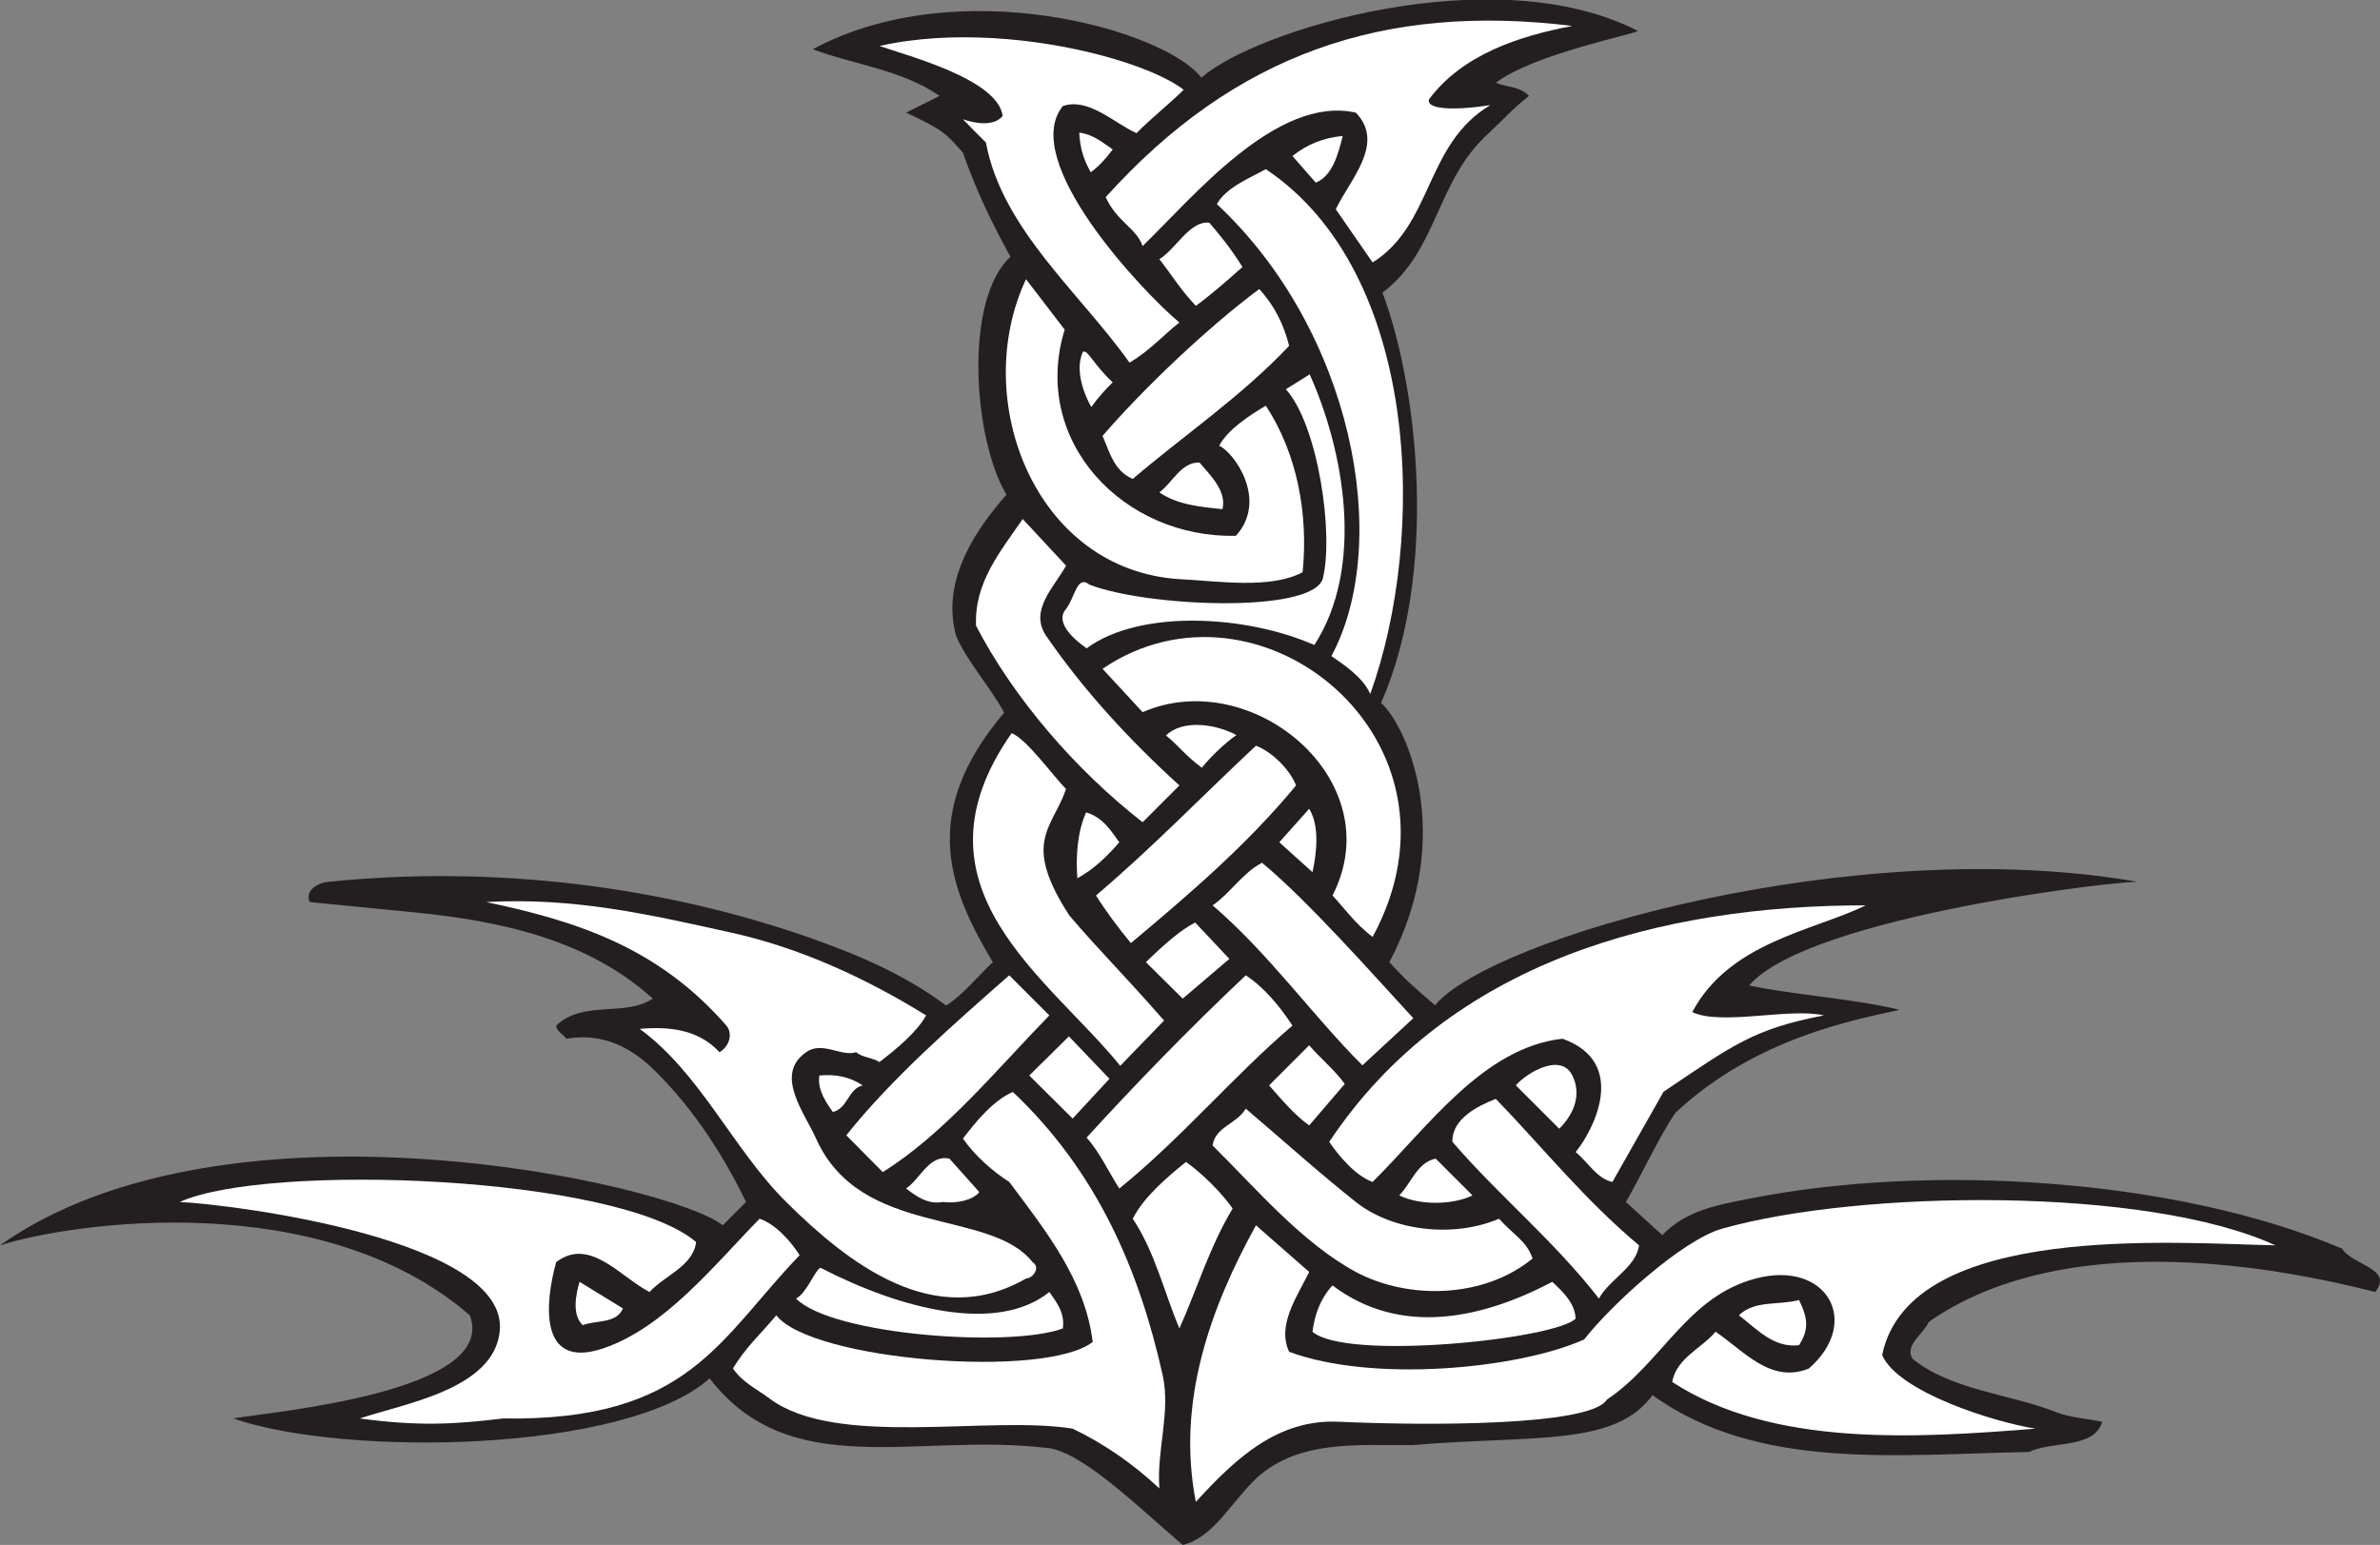 <?xml version="1.0" encoding="UTF-8" standalone="no"?>
<svg
   xmlns:dc="http://purl.org/dc/elements/1.1/"
   xmlns:cc="http://creativecommons.org/ns#"
   xmlns:rdf="http://www.w3.org/1999/02/22-rdf-syntax-ns#"
   xmlns:svg="http://www.w3.org/2000/svg"
   xmlns="http://www.w3.org/2000/svg"
   viewBox="0 0 770.04 499.893"
   height="499.893"
   width="770.04"
   xml:space="preserve"
   id="svg2"
   version="1.1"><rect x="0" y="0" width="770.04" height="499.893" fill="#808080" stroke="none"/><defs
     id="defs6" /><g
     transform="matrix(1.333,0,0,-1.333,0,499.893)"
     id="g10"><g
       transform="scale(0.1)"
       id="g12"><path
         id="path14"
         style="fill:#231f20;fill-opacity:1;fill-rule:nonzero;stroke:none"
         d="m 3975.39,3675.09 c -7.03,-8.12 -250.53,-55.13 -344.8,-125.83 27.11,-11.17 59,-8.78 80.54,-31.9 -43.55,-34.93 -61.4,-56.61 -96.5,-89.31 -129.96,-116.42 -123.59,-286.27 -259.14,-388.34 86.11,-227.26 136.35,-677.88 -3.36,-995.89 61.01,-53.25 182.95,-322.11 20.1,-629.22 35.88,-39.07 53.67,-55.58 110.84,-104.54 134.94,163.39 1023.2,420.18 1708.04,299.11 -13.82,7.71 -799.53,-80.96 -945.72,-251.18 106.86,-22.33 256.76,-32.62 365.22,-58.94 -109.87,-24.88 -349.32,-68.01 -543.75,-249.82 C 4030,997.078 3978.26,885.918 3946.37,832.5 l 88.49,-80.547 c 57.43,60.606 134.77,73.367 210.53,88.516 434.71,86.601 1034.53,50.711 1439.32,-121.211 24.72,-40.664 125.99,-47.844 80.52,-105.254 -335.7,85.32 -787.03,133.965 -1083.67,-72.559 -12.75,-29.511 -59,-55.82 -39.86,-89.316 94.88,-76.543 232.05,-84.524 347.68,-129.18 35.07,-14.355 75.74,-15.945 113.22,-23.918 -20.74,-66.98 -120.41,-45.457 -177.81,-73.367 -316.59,-5.578 -657.08,-47.039 -913.83,137.961 -92.44,-126.184 -286.98,-96.32 -582.11,-121.215 -129.98,-1.59 -284.69,15.957 -388.34,-89.305 C 2983.89,95.691 2941.62,16.75 2870.66,0 2761.42,93.301 2619.24,233.563 2535.99,235.957 2222.99,272.313 1917.76,150.664 1722.4,404.285 1519.12,223.523 838.422,213.172 566.156,307.004 656.195,323.184 1210.91,369.961 1140.29,557.391 778.355,871.336 172.328,782.441 0,727.234 552.656,1118.57 1627.73,876.641 1754.29,775.879 l 56.62,56.621 c -55.02,112.43 -124.39,221.67 -217.7,314.97 -58.21,59 -128.37,96.48 -218.49,81.34 -7.97,11.16 -24.72,18.34 -24.72,31.89 66.99,63 165.07,19.93 234.44,65.39 -156.29,141.95 -367.6,188.99 -582.1,209.72 -83.727,7.97 -166.66,16.74 -250.387,24.72 -13.555,28.7 21.527,46.25 40.668,48.64 408.269,42.26 819.739,-10.37 1180.159,-137.95 117.22,-41.47 224.87,-88.52 323.75,-161.88 41.46,26.32 75.76,70.18 113.23,105.26 -105.25,176.25 -180.23,360.72 27.43,605.63 -29.5,56.61 -92.02,127.19 -116.74,186.99 -37.87,139.58 54.59,264.47 122.41,342.25 -80.43,133.73 -104.27,473.32 9.82,577.3 -47.84,86.91 -82.79,160.14 -115.48,252.63 -40.82,46.3 -46.22,54.43 -137.96,97.29 l 81.34,40.67 c -92.5,63.79 -205.73,74.95 -307.8,113.23 354.6,190.8 856.01,46.05 943.12,-69.15 128.24,114.94 709.73,293.07 1059.49,113.65 v 0" /><path
         id="path16"
         style="fill:#ffffff;fill-opacity:1;fill-rule:nonzero;stroke:none"
         d="m 3816.39,3687.21 c -129.98,-24.72 -266.33,-69.38 -347.68,-177.83 -8.87,-25.02 60.98,-28.06 148.63,-14.42 -158.67,-94.1 -139.06,-290.19 -285.78,-381.89 l -89.31,129.18 c 33.49,70.98 121.21,159.49 48.65,234.44 -192.17,43.43 -397.49,-207.94 -517.52,-323.74 -15.95,44.65 -60.37,56.45 -89.71,118.57 312.56,346.66 673.22,471.94 1132.72,415.69 v 0" /><path
         id="path18"
         style="fill:#ffffff;fill-opacity:1;fill-rule:nonzero;stroke:none"
         d="m 2872.97,3532.15 c -37.17,-36.54 -79.3,-69.37 -114.39,-105.25 -55.02,24.72 -116.78,87.27 -178.97,65.74 -107.03,-133.1 194.87,-451.99 283.08,-525.49 -35.89,-27.11 -70.17,-67.29 -121.21,-97.28 -119.61,169.05 -309.39,323.74 -348.47,534.26 -19.13,19.13 -42.26,42.26 -55.81,56.62 27.11,-9.58 74.16,-19.14 96.48,7.96 -11.65,88.58 -227.12,144.93 -299.02,169.85 176.73,39.65 382.56,18.28 536.07,-22.13 92.11,-24.26 165.38,-55.37 202.24,-84.28 v 0" /><path
         id="path20"
         style="fill:#ffffff;fill-opacity:1;fill-rule:nonzero;stroke:none"
         d="m 2700.82,3387.38 c -15.96,-20.73 -29.29,-37.12 -53.21,-55.46 -18.35,32.69 -25.74,57.85 -28.13,96.13 31.89,-3.19 55.82,-23.12 81.34,-40.67 v 0" /><path
         id="path22"
         style="fill:#ffffff;fill-opacity:1;fill-rule:nonzero;stroke:none"
         d="m 3259,3420.07 c -10.37,-42.26 -24.72,-97.28 -65.39,-113.23 l -56.62,64.59 c 35.88,28.71 76.55,44.66 122.01,48.64 v 0" /><path
         id="path24"
         style="fill:#ffffff;fill-opacity:1;fill-rule:nonzero;stroke:none"
         d="m 3325.82,2065.44 c -16.58,40.19 -65.39,72.25 -94.26,92.02 149.61,279.05 50.37,790.91 -278.1,1097.33 23.92,41.47 80.66,63.22 118.94,84.75 375.53,-251.54 391.15,-892.67 253.42,-1274.1 v 0" /><path
         id="path26"
         style="fill:#ffffff;fill-opacity:1;fill-rule:nonzero;stroke:none"
         d="m 3015.78,3102.05 c -33.84,-29.95 -75.74,-67.12 -113.23,-94.24 -38.98,41.47 -53.73,68.58 -88.51,113.24 39.67,23.92 73.83,94.09 121.21,88.51 25.12,-29.56 48.79,-57.29 80.53,-107.51 v 0" /><path
         id="path28"
         style="fill:#ffffff;fill-opacity:1;fill-rule:nonzero;stroke:none"
         d="m 2584.17,2950.05 c -83.35,-271.56 144.01,-507.2 415.67,-500.42 79.22,87.53 -5.84,203.78 -40.67,218.5 20.73,39.07 71.77,72.56 113.23,97.28 75.76,-115.62 103.65,-262.36 89.32,-404.28 -78.15,-41.48 -204.14,-21.54 -299.03,-16.75 -351.34,22.05 -509.12,436.45 -372.39,728.03 l 93.87,-122.36 v 0" /><path
         id="path30"
         style="fill:#ffffff;fill-opacity:1;fill-rule:nonzero;stroke:none"
         d="m 3129.02,2910.54 c -118.82,-125.2 -253.57,-215.31 -379.57,-322.96 -45.45,19.14 -56.61,66.19 -73.36,104.47 99.68,115.62 256.76,264.73 380.36,356.43 37.48,-40.67 59.8,-86.91 72.57,-137.94 v 0" /><path
         id="path32"
         style="fill:#ffffff;fill-opacity:1;fill-rule:nonzero;stroke:none"
         d="m 2700.82,2822.02 c -16.96,-15.73 -40.3,-43.07 -52.06,-60.03 -17.55,31.1 -40.45,89.89 -20.51,133.75 10.84,8.06 25.72,-30.32 72.57,-73.72 v 0" /><path
         id="path34"
         style="fill:#ffffff;fill-opacity:1;fill-rule:nonzero;stroke:none"
         d="m 3190.18,2184.41 c -164.13,72.57 -422.79,87.76 -552.8,-7.98 -22.49,15.78 -78.91,59.9 -51,94.19 23.13,27.9 26.56,85.64 58.46,60.12 139.31,-53.42 534.69,-70.48 565.43,13.23 27.97,108.06 -10.76,374.44 -89.23,461.3 l 57.81,36.12 c 83.73,-185.78 134.12,-467.19 11.33,-656.98 v 0" /><path
         id="path36"
         style="fill:#ffffff;fill-opacity:1;fill-rule:nonzero;stroke:none"
         d="m 2967.15,2514.22 c -54.23,5.58 -108.45,10.37 -153.11,40.67 31.9,23.92 53.43,74.16 97.29,72.57 25.17,-29.79 66.85,-69.06 55.82,-113.24 v 0" /><path
         id="path38"
         style="fill:#ffffff;fill-opacity:1;fill-rule:nonzero;stroke:none"
         d="m 2587.58,2377.07 c -28.71,-51.83 -90.1,-108.44 -48.64,-169.85 90.11,-131.57 203.33,-254.37 323.75,-363.62 l -89.31,-89.3 c -162.67,126.78 -312.58,300.62 -404.29,476.84 -4.78,104.47 59.01,180.22 113.23,259.16 l 105.26,-113.23 v 0" /><path
         id="path40"
         style="fill:#ffffff;fill-opacity:1;fill-rule:nonzero;stroke:none"
         d="m 3331.56,1475.76 c -41.21,31.06 -71.62,73.27 -97.28,100.71 143.3,279.37 -196.41,560.31 -460.9,444.96 l -97.29,105.25 c 378.97,257.51 914.75,-173.3 655.47,-650.92 v 0" /><path
         id="path42"
         style="fill:#ffffff;fill-opacity:1;fill-rule:nonzero;stroke:none"
         d="m 3001.04,1965.93 c -29.83,-20.81 -64.91,-55.5 -84.05,-79.43 -44.65,33.97 -55.9,53.59 -86.99,78.31 39.86,39.07 119.21,28.71 171.04,1.12 v 0" /><path
         id="path44"
         style="fill:#ffffff;fill-opacity:1;fill-rule:nonzero;stroke:none"
         d="m 2587.58,1834.84 c -33.49,-96.49 -108.14,-127.88 7.98,-307.01 77.73,-90.85 129.42,-140.22 229.89,-254.93 L 2719,1163.02 c -174.73,215.64 -525.11,433.7 -263.63,807.45 36.08,-13.52 101.16,-104.59 132.21,-135.63 v 0" /><path
         id="path46"
         style="fill:#ffffff;fill-opacity:1;fill-rule:nonzero;stroke:none"
         d="m 3145.76,1843.6 c -119.61,-145.12 -262.9,-267.05 -400.85,-382.67 -28.7,34.29 -61,77.75 -84.77,115.54 136.2,115.55 248.79,232.85 388.34,363.62 39.08,-15.15 82.13,-57.41 97.28,-96.49 v 0" /><path
         id="path48"
         style="fill:#ffffff;fill-opacity:1;fill-rule:nonzero;stroke:none"
         d="m 3185.63,1633.09 -80.53,72.56 72.56,81.34 c 25.52,-41.46 18.34,-107.65 7.97,-153.9 v 0" /><path
         id="path50"
         style="fill:#ffffff;fill-opacity:1;fill-rule:nonzero;stroke:none"
         d="m 2716.76,1705.65 c -29.98,-34.84 -62.19,-65.7 -101.83,-87.4 -3.99,56.62 0.56,113.71 21.3,159.96 39.07,-11.95 57.41,-39.86 80.53,-72.56 v 0" /><path
         id="path52"
         style="fill:#ffffff;fill-opacity:1;fill-rule:nonzero;stroke:none"
         d="m 3430.35,1278.56 -123.51,-114.34 c -120.2,119.82 -226.25,270.53 -363.62,388.33 40.67,27.11 73.69,79.74 120,103.35 110.02,-90.88 266.76,-268.33 367.13,-377.34 v 0" /><path
         id="path54"
         style="fill:#ffffff;fill-opacity:1;fill-rule:nonzero;stroke:none"
         d="m 1771.04,1487.17 c 168.25,-36.69 328.53,-110.05 476.85,-201.75 -22.33,-40.67 -72.57,-82.13 -113.23,-113.23 -17.55,11.17 -40.67,10.37 -56.62,23.92 -35.09,-11.96 -82.93,27.91 -121.21,0 -78.94,-54.23 -3.18,-148.32 23.93,-209.715 108.44,-241.61 421.03,-168.25 525.49,-299.825 19.93,-12.761 1.59,-39.082 -15.95,-39.871 -222.48,-128.379 -432.19,37.481 -582.11,185.801 -128.38,127.578 -208.92,313.38 -355.64,420.23 74.95,6.38 143.53,-2.4 193.77,-56.62 24.72,14.36 32.7,45.45 16.74,64.59 -164.27,188.19 -358.83,252.78 -582.9,299.83 212.91,11.96 396.31,-30.31 590.88,-73.36 v 0" /><path
         id="path56"
         style="fill:#ffffff;fill-opacity:1;fill-rule:nonzero;stroke:none"
         d="m 4528.46,1552.55 c -126.78,-62.19 -330.12,-88.51 -421.02,-259.15 70.16,-33.5 235.24,11.16 319.77,-7.98 -169.87,-32.69 -218.66,-70.4 -389.48,-185.39 L 3913.67,881.133 c -36.68,7.176 -59.8,48.64 -89.31,72.566 39.68,47.301 132.16,216.661 -31.9,275.111 -192.97,-21.54 -327.73,-216.11 -460.9,-347.677 -42.26,15.156 -83.73,65.39 -105.25,97.285 292.52,439.672 805.8,574.132 1302.15,574.132 v 0" /><path
         id="path58"
         style="fill:#ffffff;fill-opacity:1;fill-rule:nonzero;stroke:none"
         d="m 2983.89,1422.58 -113.23,-96.49 -89.31,88.51 c 41.83,41.1 86.06,79.8 119.69,96.17 l 82.85,-88.19 v 0" /><path
         id="path60"
         style="fill:#ffffff;fill-opacity:1;fill-rule:nonzero;stroke:none"
         d="M 2546.91,1285.42 C 2415.34,1149.86 2290.95,997.559 2142.63,905.059 l -88.51,89.304 c 110.04,137.957 258.36,267.927 395.51,388.337 l 97.28,-97.28 v 0" /><path
         id="path62"
         style="fill:#ffffff;fill-opacity:1;fill-rule:nonzero;stroke:none"
         d="m 3136.99,1260.7 c -144.33,-123.59 -270.31,-274.305 -420.23,-395.516 -23.92,36.691 -47.52,88.437 -79.42,123.515 115.78,126.871 248.47,264.031 386.43,394.001 46.23,-30.3 84.51,-78.14 113.22,-122 v 0" /><path
         id="path64"
         style="fill:#ffffff;fill-opacity:1;fill-rule:nonzero;stroke:none"
         d="m 2603.53,1035.04 -105.26,104.46 96.17,94.96 98.4,-102.94 -89.31,-96.48 v 0" /><path
         id="path66"
         style="fill:#ffffff;fill-opacity:1;fill-rule:nonzero;stroke:none"
         d="m 3263.95,1119.08 -86.29,-100.79 c -35.65,25.44 -68.42,64.28 -97.29,97.28 l 97.29,97.29 c 23.12,-27.91 62.67,-60.45 86.29,-93.78 v 0" /><path
         id="path68"
         style="fill:#ffffff;fill-opacity:1;fill-rule:nonzero;stroke:none"
         d="m 3816.39,1139.5 c 21.52,-43.07 7.4,-90.35 -31.9,-129.19 l -105.27,105.26 c 27.91,31.9 110.06,79.74 137.17,23.93 v 0" /><path
         id="path70"
         style="fill:#ffffff;fill-opacity:1;fill-rule:nonzero;stroke:none"
         d="m 2093.99,1115.57 c -35.88,-8.77 -35.88,-55.82 -72.56,-64.59 -14.36,20.74 -38.28,52.63 -32.7,88.52 40.66,3.98 74.96,-3.99 105.26,-23.93 v 0" /><path
         id="path72"
         style="fill:#ffffff;fill-opacity:1;fill-rule:nonzero;stroke:none"
         d="m 2458.4,1099.63 c 205.73,-194.571 307.01,-433.79 363.62,-687.376 19.93,-89.305 -15.15,-183.399 -7.98,-275.098 -64.59,60.598 -135.56,109.25 -210.51,145.129 -203.36,33.145 -574.53,-48.281 -736.01,73.36 -31.89,23.925 -63.79,37.48 -88.5,72.566 29.34,49.992 69.36,86.113 105.25,129.18 85.82,-110.34 653.45,-154.95 767.9,-64.59 -18.34,149.914 -112.44,267.929 -202.54,388.332 -39.87,25.515 -82.13,62.195 -112.43,105.262 31.89,41.465 73.35,92.495 121.2,113.235 v 0" /><path
         id="path74"
         style="fill:#ffffff;fill-opacity:1;fill-rule:nonzero;stroke:none"
         d="m 3630.59,1082.88 c 114.02,-118.017 216.09,-245.595 347.67,-355.646 -7.19,-53.425 -72.58,-82.929 -97.28,-129.179 -110.2,141.574 -240.98,247.629 -355.65,380.363 -1.6,56.622 62.99,87.712 105.26,104.462 v 0" /><path
         id="path76"
         style="fill:#ffffff;fill-opacity:1;fill-rule:nonzero;stroke:none"
         d="m 3290.9,832.5 c 89.3,-70.969 236.81,-87.715 347.65,-40.676 32.7,-37.469 66.2,-52.625 81.35,-96.484 -117.22,-96.485 -300.62,-101.27 -429,-32.695 -129.98,70.175 -240.82,200.949 -347.68,307.003 6.38,45.452 57.41,51.032 80.55,89.302 89.3,-75.747 179.41,-157.075 267.13,-226.45 v 0" /><path
         id="path78"
         style="fill:#ffffff;fill-opacity:1;fill-rule:nonzero;stroke:none"
         d="m 2377.07,856.414 c -16.75,-19.93 -54.23,-27.91 -88.52,-23.914 -36.67,-6.387 -62.99,12.754 -89.31,32.684 35.09,23.925 55.82,82.929 105.26,72.57 l 72.57,-81.34 v 0" /><path
         id="path80"
         style="fill:#ffffff;fill-opacity:1;fill-rule:nonzero;stroke:none"
         d="m 3573.96,848.438 c -49.43,-23.918 -128.37,-23.918 -177.81,0 29.51,29.511 43.05,79.746 88.52,89.316 l 89.29,-89.316 v 0" /><path
         id="path82"
         style="fill:#ffffff;fill-opacity:1;fill-rule:nonzero;stroke:none"
         d="m 2991.88,816.543 c -55.83,-92.5 -86.14,-194.563 -129.19,-291.047 -37.48,88.508 -59.01,185 -113.24,266.328 26.32,52.629 82.94,100.469 129.19,137.949 41.46,-29.5 88.51,-77.343 113.24,-113.23 v 0" /><path
         id="path84"
         style="fill:#ffffff;fill-opacity:1;fill-rule:nonzero;stroke:none"
         d="m 1689.7,735.203 c -7.97,-59.004 -75.75,-80.527 -113.23,-121.199 -70.17,35.887 -145.13,134.766 -226.47,72.566 -25.95,-92.91 -45.9,-262.761 113.24,-209.715 149.91,50.235 271.12,203.34 380.37,314.969 40.66,-13.554 78.14,-58.203 97.27,-88.515 -195.23,-202.664 -268.29,-403.653 -720.06,-396.305 -116.42,-13.957 -202.53,-19.535 -347.66,0 106.035,35.809 324.43,70.371 339.69,210.516 25.62,222.918 -644.135,308.789 -776.666,314.98 211.468,95.605 1062.336,65.301 1253.516,-97.297 v 0" /><path
         id="path86"
         style="fill:#ffffff;fill-opacity:1;fill-rule:nonzero;stroke:none"
         d="m 5522.83,727.234 c -234.06,4.395 -887.2,59.68 -954.49,-266.336 38.67,-89.668 272.27,-163.105 372.38,-178.613 -289.45,-23.125 -637.93,-45.461 -881.93,113.231 10.37,58.214 70.98,81.339 105.25,122.004 69.38,-47.051 133.97,-126.79 226.47,-89.309 129.31,112.969 43.36,264.062 -129.18,218.488 C 4094.67,602.84 4034,441.922 3900.02,352.617 c -39.06,-64.512 -440.08,-63.156 -649.81,-53.586 -147.5,7.168 -249.58,-86.914 -347.66,-194.57 -47.84,244.004 36.69,473.664 145.93,671.418 l 129.18,-113.234 c -29.5,-59.805 -78.95,-129.981 -48.64,-193.766 199.94,-74.719 552.46,-43.059 715.98,29.82 63.79,82.129 237.71,242.09 335.8,269.199 331.45,93.918 1029.79,103.086 1342.03,-40.664 v 0" /><path
         id="path88"
         style="fill:#ffffff;fill-opacity:1;fill-rule:nonzero;stroke:none"
         d="m 1991.43,672.859 c 194.27,-100.535 428.55,-161.054 555.48,-58.855 19.14,-26.32 38.28,-52.625 32.7,-88.508 -126.36,-47.234 -559,-16.641 -647.5,72.559 26,13.156 46.48,69.863 59.32,74.804 v 0" /><path
         id="path90"
         style="fill:#ffffff;fill-opacity:1;fill-rule:nonzero;stroke:none"
         d="m 1511.88,574.141 c -15.15,-37.481 -64.59,-27.911 -97.29,-40.676 -27.11,24.719 -16.74,74.961 -7.97,105.265 l 105.26,-64.589 v 0" /><path
         id="path92"
         style="fill:#ffffff;fill-opacity:1;fill-rule:nonzero;stroke:none"
         d="m 3824.36,549.414 c -48.73,-49.973 -556.51,-103.223 -638.73,-31.894 5.58,42.265 19.14,80.535 48.65,112.429 164.74,-124.219 362.09,-81.504 533.45,8.781 27.91,-26.32 55.02,-52.636 56.63,-89.316 v 0" /><path
         id="path94"
         style="fill:#ffffff;fill-opacity:1;fill-rule:nonzero;stroke:none"
         d="m 4366.6,594.629 c 22.33,-45.695 23.91,-72.324 0,-109.805 -61.4,-7.179 -101.27,38.281 -145.94,72.567 38.29,37.48 97.29,23.683 145.94,37.238 v 0" /></g></g></svg>